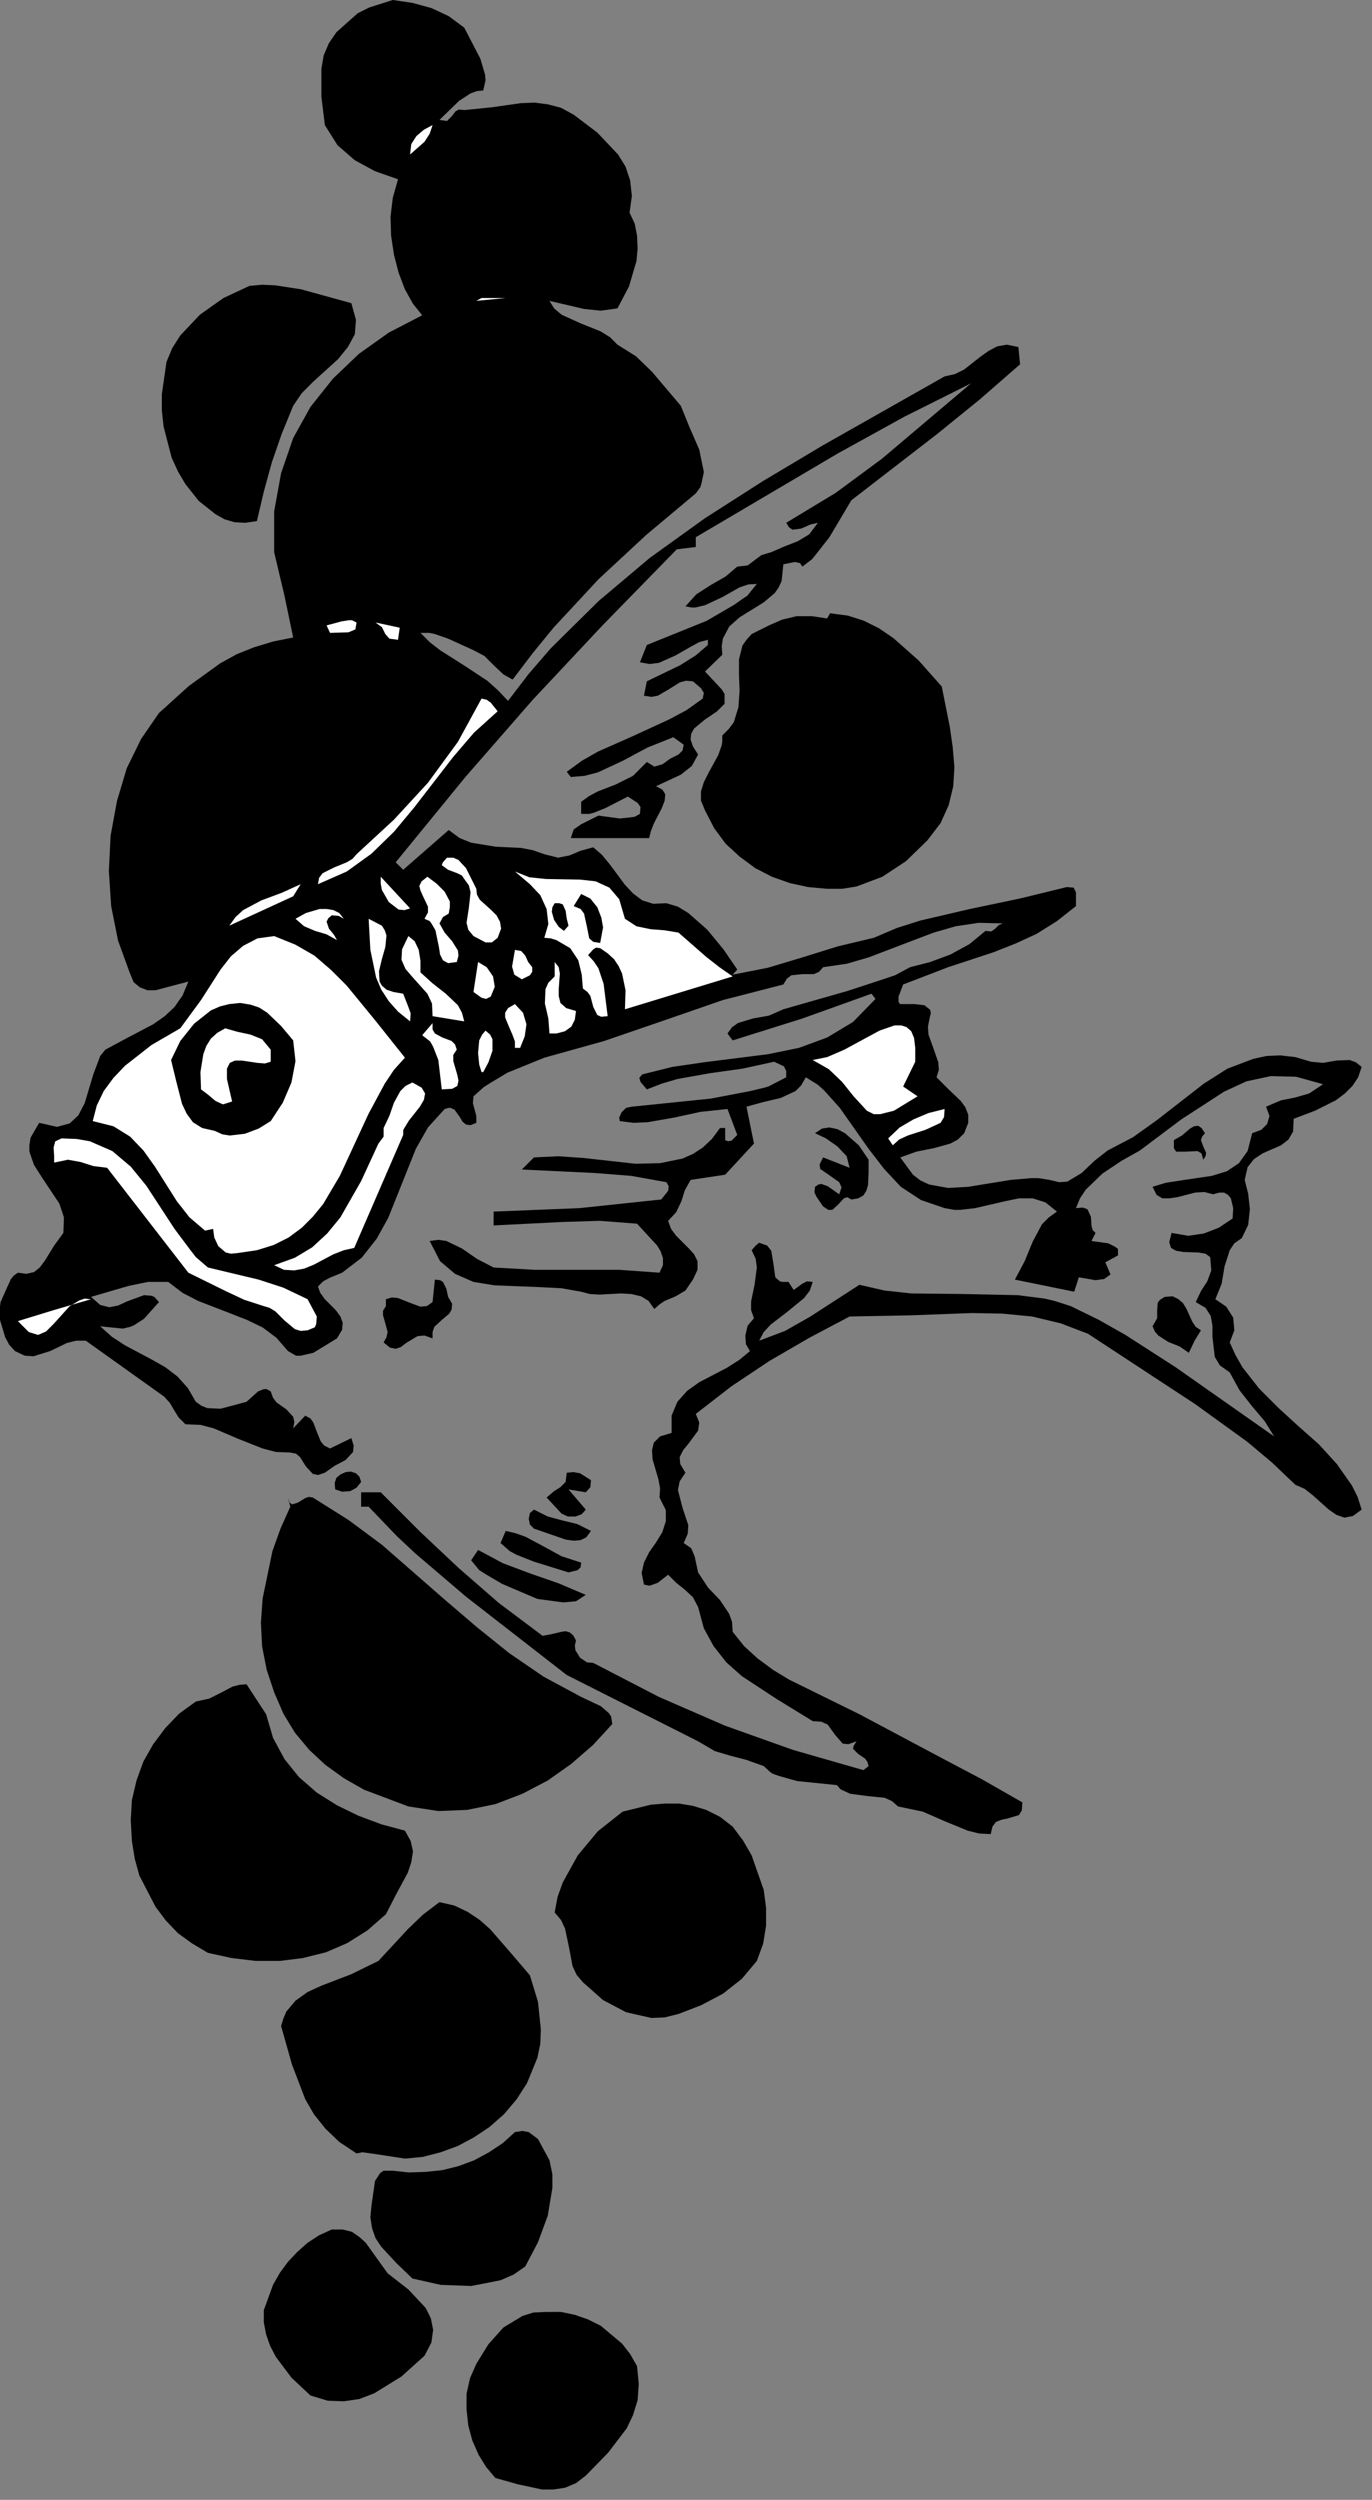 <?xml version="1.0" encoding="UTF-8" standalone="no"?>
<svg
   xmlns:dc="http://purl.org/dc/elements/1.1/"
   xmlns:cc="http://creativecommons.org/ns#"
   xmlns:rdf="http://www.w3.org/1999/02/22-rdf-syntax-ns#"
   xmlns:svg="http://www.w3.org/2000/svg"
   xmlns="http://www.w3.org/2000/svg"
   xmlns:sodipodi="http://sodipodi.sourceforge.net/DTD/sodipodi-0.dtd"
   xmlns:inkscape="http://www.inkscape.org/namespaces/inkscape"
   version="1.0"
   width="41.998mm"
   height="76.482mm"
   id="svg106"
   sodipodi:docname="CC000129.WMF">
  <rect width="100%" height="100%" fill="#808080" stroke="none"/>
  <sodipodi:namedview
     pagecolor="#ffffff"
     bordercolor="#666666"
     borderopacity="1"
     objecttolerance="10"
     gridtolerance="10"
     guidetolerance="10"
     inkscape:pageopacity="0"
     inkscape:pageshadow="2"
     inkscape:window-width="640"
     inkscape:window-height="480"
     id="namedview108" />
  <defs
     id="defs6">
    <clipPath
       clipPathUnits="userSpaceOnUse"
       id="clipWmfPath1">
      <path
         d="M 0,0 L 158.6,0 L 158.6,288.933 L 0,288.933 z"
         id="path2" />
    </clipPath>
    <pattern
       id="WMFhbasepattern"
       patternUnits="userSpaceOnUse"
       width="6"
       height="6"
       x="0"
       y="0" />
  </defs>
  <path
     style="fill:#000000;fill-rule:nonzero;fill-opacity:1;stroke:none;"
     clip-path="url(#clipWmfPath1)"
     d="  M 53.711,3.199   L 55.577,6.798   L 56.11,8.598   L 56.176,9.265   L 55.91,10.464   L 55.177,10.531   L 54.444,10.798   L 53.111,11.664   L 50.845,13.863   L 51.712,13.997   L 52.245,13.464   L 52.711,12.864   L 53.111,12.664   L 53.711,12.73   L 56.976,12.397   L 60.241,11.931   L 61.841,11.864   L 63.373,12.064   L 64.906,12.464   L 66.372,13.264   L 69.104,15.33   L 71.503,17.863   L 72.37,19.262   L 72.903,20.862   L 73.103,22.661   L 72.836,24.594   L 73.436,25.861   L 73.702,27.26   L 73.769,28.727   L 73.636,30.193   L 72.769,33.126   L 71.437,35.658   L 69.504,35.925   L 67.572,35.725   L 63.573,34.792   L 64.106,35.658   L 64.973,36.392   L 67.172,37.391   L 69.504,38.324   L 70.57,38.991   L 71.437,39.857   L 73.569,41.19   L 75.435,42.99   L 78.767,46.923   L 79.766,49.389   L 80.899,51.988   L 81.432,54.587   L 81.166,55.854   L 81.033,56.32   L 80.5,57.054   L 74.769,61.852   L 69.238,66.985   L 64.04,72.583   L 61.641,75.516   L 59.308,78.582   L 58.242,77.982   L 57.176,76.982   L 56.043,75.849   L 54.777,75.183   L 51.845,73.85   L 50.312,73.316   L 49.712,73.183   L 48.646,73.183   L 49.712,74.25   L 50.912,75.183   L 53.644,76.916   L 56.376,78.715   L 57.642,79.848   L 58.775,81.048   L 61.174,77.915   L 63.707,74.983   L 69.238,69.517   L 75.168,64.518   L 81.566,59.92   L 88.23,55.654   L 95.16,51.521   L 109.287,43.523   L 110.487,43.257   L 111.553,42.723   L 113.419,41.257   L 114.352,40.591   L 115.352,40.057   L 116.484,39.857   L 117.817,40.124   L 118.017,42.124   L 113.352,46.189   L 108.421,50.188   L 98.492,57.853   L 95.96,62.119   L 94.494,63.985   L 93.961,64.652   L 92.828,65.518   L 92.561,65.118   L 91.961,64.985   L 90.629,65.252   L 90.429,67.185   L 90.095,67.918   L 89.629,68.584   L 88.363,69.651   L 86.963,70.517   L 85.564,71.384   L 84.365,72.45   L 83.632,73.85   L 83.498,74.716   L 83.565,75.716   L 81.566,77.649   L 83.498,79.715   L 83.831,80.248   L 83.831,80.915   L 83.831,81.381   L 82.965,82.248   L 81.499,83.247   L 80.3,84.247   L 79.966,84.847   L 79.9,85.514   L 80.166,86.313   L 80.766,87.247   L 80.033,88.58   L 78.767,89.579   L 75.901,90.912   L 76.634,91.312   L 76.968,91.845   L 76.901,92.579   L 76.568,93.445   L 75.635,95.245   L 75.302,96.111   L 75.102,96.911   L 66.039,96.911   L 66.372,95.911   L 67.238,95.311   L 69.238,94.312   L 71.703,94.645   L 72.969,94.512   L 73.436,94.445   L 74.036,94.112   L 74.102,93.312   L 73.769,92.845   L 72.636,92.112   L 70.037,93.445   L 68.704,93.978   L 68.171,94.112   L 67.238,94.112   L 67.238,92.712   L 68.171,92.045   L 69.171,91.512   L 71.237,90.712   L 73.236,89.713   L 74.835,88.113   L 75.702,88.646   L 76.634,88.38   L 77.567,87.713   L 78.5,87.247   L 78.967,86.78   L 79.1,86.113   L 77.901,85.247   L 74.902,86.447   L 72.036,87.98   L 69.171,89.313   L 67.638,89.713   L 66.039,89.846   L 65.572,89.246   L 67.305,87.98   L 69.171,86.913   L 73.236,85.114   L 77.434,83.181   L 79.433,82.114   L 81.299,80.781   L 81.432,80.115   L 81.099,79.582   L 80.166,78.782   L 79.367,78.715   L 78.634,78.915   L 77.367,79.715   L 76.101,80.448   L 75.368,80.581   L 74.502,80.448   L 74.835,78.782   L 78.7,76.916   L 80.5,75.783   L 81.899,74.583   L 81.899,73.983   L 80.899,74.25   L 80.033,74.716   L 78.167,75.783   L 76.235,76.649   L 75.168,76.782   L 74.036,76.582   L 74.835,74.583   L 81.766,71.783   L 84.964,69.917   L 86.097,69.117   L 86.43,68.917   L 87.563,67.518   L 86.564,67.584   L 85.564,67.918   L 83.565,69.051   L 81.566,69.984   L 80.433,70.25   L 80.033,70.25   L 79.3,70.117   L 80.566,68.717   L 82.232,67.651   L 83.965,66.651   L 85.297,65.518   L 86.497,65.385   L 87.297,64.785   L 88.096,64.185   L 89.229,63.852   L 90.762,63.185   L 92.295,62.586   L 93.627,61.786   L 94.627,60.453   L 93.761,60.653   L 92.694,61.119   L 91.695,61.253   L 91.295,60.986   L 90.962,60.453   L 96.693,56.987   L 102.024,53.054   L 112.353,44.323   L 104.623,48.189   L 96.893,52.455   L 80.5,62.119   L 80.5,63.252   L 78.3,63.519   L 69.704,72.317   L 61.641,80.915   L 53.844,89.846   L 45.781,99.71   L 46.647,100.577   L 51.912,95.978   L 53.178,96.911   L 54.51,97.444   L 57.376,97.911   L 60.241,98.044   L 61.641,98.311   L 62.974,98.777   L 64.573,99.177   L 65.906,98.911   L 67.172,98.377   L 68.638,97.977   L 69.637,98.844   L 70.57,99.977   L 72.303,102.31   L 73.236,103.309   L 74.302,104.109   L 75.568,104.509   L 77.101,104.443   L 78.434,104.842   L 79.633,105.576   L 81.832,107.509   L 83.698,109.775   L 85.297,112.107   L 84.764,112.707   L 88.829,111.908   L 92.828,110.708   L 96.893,109.441   L 101.091,108.442   L 103.756,107.309   L 106.489,106.442   L 112.22,105.109   L 117.95,103.909   L 123.415,102.576   L 124.214,102.643   L 124.481,103.176   L 124.481,104.776   L 122.282,106.509   L 119.95,107.975   L 117.484,109.108   L 114.952,110.108   L 109.687,111.841   L 104.489,113.84   L 103.956,115.24   L 103.956,115.84   L 104.09,116.04   L 104.09,116.107   L 104.756,116.107   L 105.822,116.107   L 106.955,116.24   L 107.621,116.773   L 107.688,117.173   L 107.555,117.706   L 107.355,118.706   L 107.422,119.639   L 108.021,121.305   L 108.554,122.838   L 108.621,123.705   L 108.354,124.571   L 109.754,125.971   L 111.153,127.304   L 111.686,128.037   L 112.02,128.904   L 112.02,129.837   L 111.553,131.036   L 110.82,131.77   L 109.954,132.236   L 108.021,132.769   L 106.022,133.169   L 104.156,133.836   L 105.622,135.835   L 106.489,136.502   L 107.488,136.968   L 109.687,137.368   L 112.02,137.235   L 116.951,136.435   L 119.283,136.235   L 120.15,136.235   L 121.416,136.435   L 122.549,136.702   L 123.481,136.635   L 125.147,135.635   L 126.613,134.236   L 128.146,133.036   L 131.078,131.503   L 133.877,129.503   L 139.275,125.304   L 142.007,123.571   L 145.006,122.438   L 146.538,122.105   L 148.138,122.039   L 149.87,122.238   L 151.67,122.772   L 153.069,122.905   L 154.602,122.638   L 156.134,122.572   L 156.867,122.838   L 157.534,123.372   L 157.134,124.571   L 156.468,125.571   L 155.601,126.438   L 154.535,127.237   L 152.136,128.437   L 149.67,129.37   L 149.604,130.836   L 149.071,131.77   L 148.204,132.436   L 147.138,132.903   L 146.072,133.369   L 145.072,134.036   L 144.339,134.969   L 144.006,136.435   L 144.406,138.035   L 144.606,139.834   L 144.406,141.634   L 143.673,143.167   L 142.807,143.767   L 142.274,144.567   L 141.674,146.433   L 141.341,148.432   L 140.608,150.232   L 141.874,151.098   L 142.673,152.365   L 142.807,153.831   L 142.274,155.231   L 142.94,156.697   L 143.74,158.097   L 145.672,160.563   L 147.938,162.829   L 150.27,164.962   L 152.603,167.028   L 154.668,169.294   L 156.401,171.76   L 157.067,173.093   L 157.534,174.56   L 156.534,175.293   L 155.535,175.493   L 154.602,175.16   L 153.735,174.56   L 151.87,172.893   L 150.937,172.16   L 149.87,171.694   L 147.138,169.094   L 144.273,166.695   L 138.275,162.363   L 125.88,154.231   L 122.748,153.031   L 119.416,152.232   L 115.951,151.898   L 112.419,151.832   L 105.289,152.098   L 98.292,152.232   L 93.627,154.698   L 89.029,157.364   L 84.631,160.296   L 80.5,163.496   L 80.899,164.495   L 80.766,165.429   L 79.633,166.961   L 79.033,167.695   L 78.634,168.494   L 78.7,169.294   L 79.3,170.294   L 78.634,171.294   L 78.434,172.294   L 78.967,174.36   L 79.633,176.359   L 79.567,177.359   L 79.1,178.426   L 79.966,179.025   L 80.366,179.958   L 80.766,181.825   L 81.899,183.558   L 83.298,185.024   L 84.365,186.624   L 84.698,187.557   L 84.764,188.69   L 86.097,190.356   L 87.63,191.756   L 89.429,193.089   L 91.295,194.222   L 99.425,198.221   L 108.821,203.22   L 113.619,205.753   L 118.284,208.419   L 118.217,209.352   L 117.884,209.885   L 116.551,210.285   L 115.885,210.418   L 115.218,210.685   L 114.818,211.218   L 114.619,212.084   L 113.286,212.018   L 111.953,211.685   L 109.354,210.618   L 106.755,209.485   L 103.89,208.885   L 103.223,208.285   L 102.357,207.885   L 100.358,207.685   L 98.359,207.419   L 97.492,207.019   L 97.226,206.886   L 96.826,206.419   L 92.228,205.952   L 90.095,205.353   L 89.362,205.086   L 89.163,204.953   L 88.363,204.22   L 86.297,203.486   L 84.498,203.02   L 82.699,202.487   L 80.766,201.354   L 65.572,193.689   L 53.911,184.624   L 48.046,179.625   L 45.914,177.626   L 42.649,174.226   L 41.782,174.226   L 41.782,172.56   L 44.048,172.56   L 48.646,177.159   L 53.111,181.358   L 57.709,185.357   L 62.774,189.156   L 63.84,188.956   L 64.973,188.69   L 65.439,188.623   L 65.906,188.756   L 66.305,189.09   L 66.639,189.69   L 66.505,190.289   L 66.572,190.823   L 67.105,191.689   L 67.905,192.222   L 68.638,192.289   L 76.235,196.221   L 83.898,199.554   L 91.761,202.353   L 99.891,204.686   L 100.491,204.22   L 100.358,203.753   L 100.091,203.353   L 99.292,202.82   L 98.692,202.22   L 98.759,201.887   L 99.092,201.354   L 98.159,201.687   L 97.492,201.62   L 96.626,200.62   L 95.76,199.421   L 95.027,199.087   L 94.027,199.021   L 89.896,196.488   L 85.831,193.822   L 84.031,192.222   L 82.565,190.356   L 81.432,188.29   L 80.766,185.824   L 80.166,184.691   L 79.233,183.824   L 78.234,183.024   L 77.301,182.091   L 76.101,183.024   L 75.368,183.291   L 75.102,183.358   L 74.502,183.224   L 74.235,181.891   L 74.502,180.692   L 75.102,179.492   L 75.901,178.359   L 76.634,177.159   L 77.034,175.893   L 77.034,174.626   L 76.301,173.16   L 76.368,172.094   L 76.168,171.027   L 75.502,168.761   L 75.435,167.695   L 75.635,166.828   L 76.368,166.095   L 77.701,165.695   L 77.701,163.696   L 78.367,162.096   L 79.5,160.83   L 80.899,159.83   L 84.098,158.164   L 85.564,157.23   L 86.764,156.231   L 86.297,155.431   L 86.23,154.431   L 86.497,153.298   L 87.23,152.431   L 86.897,151.498   L 86.897,150.499   L 87.297,148.566   L 87.563,146.566   L 87.43,145.566   L 86.963,144.567   L 87.43,144.033   L 87.83,143.7   L 88.763,144.033   L 89.229,144.633   L 89.496,146.233   L 89.696,147.699   L 90.229,148.166   L 90.495,148.232   L 91.228,148.232   L 91.828,149.166   L 92.828,148.432   L 93.361,148.166   L 94.027,148.232   L 93.694,149.232   L 93.028,150.099   L 91.162,151.632   L 89.163,153.165   L 88.363,154.031   L 87.83,155.031   L 90.829,153.898   L 93.761,152.232   L 99.425,148.566   L 102.357,149.232   L 105.422,149.565   L 111.553,149.632   L 117.751,149.765   L 120.883,150.165   L 122.015,150.432   L 123.881,151.032   L 127.147,152.631   L 130.212,154.364   L 136.01,158.097   L 147.405,166.095   L 146.339,164.362   L 144.872,162.629   L 143.406,160.763   L 142.274,158.697   L 141.141,157.897   L 140.541,156.897   L 140.274,154.564   L 140.274,153.298   L 140.074,152.165   L 139.475,151.232   L 138.342,150.565   L 138.942,149.299   L 139.675,148.166   L 140.141,146.899   L 140.008,145.366   L 139.475,144.967   L 138.675,144.833   L 136.876,144.767   L 136.076,144.633   L 135.476,144.3   L 135.276,143.634   L 135.543,142.567   L 137.476,142.9   L 139.275,142.634   L 141.007,141.967   L 142.607,140.901   L 142.673,139.701   L 142.407,138.568   L 142.074,138.168   L 141.607,137.902   L 141.074,137.902   L 140.341,138.101   L 139.341,137.835   L 138.275,137.902   L 136.209,138.435   L 135.276,138.568   L 134.477,138.568   L 133.81,138.168   L 133.344,137.235   L 134.877,136.768   L 136.609,136.502   L 140.208,135.969   L 141.94,135.435   L 143.34,134.502   L 144.339,133.103   L 144.872,131.036   L 145.939,130.637   L 146.605,129.97   L 146.872,129.037   L 146.472,127.97   L 148.204,127.237   L 149.87,126.904   L 151.47,126.438   L 153.069,125.371   L 149.937,124.505   L 147.005,124.438   L 144.206,125.038   L 141.607,126.238   L 136.676,129.437   L 131.878,133.036   L 129.745,134.236   L 127.546,135.702   L 125.614,137.568   L 124.948,138.568   L 124.481,139.701   L 125.281,139.634   L 125.814,139.834   L 126.214,140.701   L 126.28,141.767   L 126.414,142.234   L 126.747,142.567   L 126.28,143.5   L 128.213,143.767   L 129.012,144.167   L 129.279,144.367   L 129.346,144.433   L 129.346,145.167   L 127.88,145.966   L 128.479,147.366   L 127.746,147.899   L 126.747,148.033   L 124.814,147.699   L 124.281,149.366   L 117.417,147.966   L 118.55,145.833   L 119.483,143.567   L 120.549,141.567   L 121.349,140.768   L 122.282,140.101   L 120.949,139.035   L 119.483,138.568   L 117.884,138.568   L 116.284,138.901   L 112.819,139.701   L 111.087,139.901   L 110.42,139.901   L 109.287,139.701   L 106.555,138.768   L 104.223,137.235   L 102.29,135.169   L 100.491,132.836   L 97.159,128.104   L 95.36,126.104   L 94.627,125.438   L 93.227,124.571   L 92.694,125.504   L 92.028,126.171   L 90.295,126.971   L 88.296,127.437   L 86.364,127.97   L 87.23,132.236   L 83.898,135.835   L 79.9,136.435   L 79.233,137.635   L 78.834,138.901   L 78.234,140.168   L 77.301,141.167   L 77.634,142.101   L 78.234,142.9   L 79.7,144.367   L 80.3,145.033   L 80.699,145.833   L 80.699,146.833   L 80.166,147.966   L 79.3,149.232   L 78.167,149.899   L 76.901,150.432   L 76.301,150.832   L 75.702,151.365   L 75.035,150.432   L 74.169,149.899   L 73.036,149.632   L 71.836,149.565   L 69.371,149.699   L 68.238,149.632   L 67.238,149.366   L 64.973,148.966   L 62.44,148.832   L 57.243,148.632   L 54.777,148.232   L 52.645,147.299   L 50.912,145.833   L 49.712,143.5   L 50.712,143.367   L 51.645,143.5   L 53.444,144.367   L 55.177,145.566   L 57.109,146.566   L 61.841,146.833   L 66.772,146.833   L 71.637,146.833   L 76.301,147.166   L 76.701,146.3   L 76.701,145.5   L 76.435,144.7   L 76.035,144.033   L 73.702,141.501   L 69.371,141.167   L 65.106,141.301   L 57.109,141.701   L 57.109,140.101   L 67.038,139.701   L 76.501,138.701   L 77.301,137.702   L 77.367,137.168   L 77.101,136.702   L 73.036,135.969   L 68.771,135.635   L 60.375,135.235   L 61.774,133.836   L 64.573,133.702   L 67.505,133.902   L 73.502,134.569   L 76.368,134.502   L 78.967,133.969   L 80.166,133.436   L 81.299,132.703   L 82.365,131.703   L 83.298,130.437   L 83.898,130.437   L 83.898,131.836   L 84.231,131.97   L 84.631,131.903   L 85.297,131.236   L 84.165,128.237   L 81.033,128.57   L 77.967,129.237   L 74.902,129.77   L 73.303,129.837   L 71.703,129.637   L 71.637,129.237   L 71.903,128.637   L 72.436,128.104   L 73.103,127.97   L 82.232,127.037   L 86.764,126.171   L 88.43,125.771   L 88.896,125.638   L 90.962,124.571   L 90.962,123.838   L 90.695,123.305   L 89.562,122.772   L 85.897,123.571   L 82.099,124.105   L 78.367,124.771   L 76.568,125.304   L 74.835,125.971   L 74.102,125.104   L 73.969,124.638   L 74.302,124.238   L 77.767,123.372   L 81.432,122.838   L 88.829,121.905   L 92.428,121.172   L 95.693,119.972   L 98.692,118.173   L 101.291,115.507   L 100.824,114.907   L 92.828,117.773   L 84.764,120.306   L 84.165,119.506   L 84.698,118.773   L 85.364,118.306   L 87.097,117.773   L 88.963,117.44   L 90.629,116.706   L 98.092,114.574   L 101.757,113.374   L 103.157,112.907   L 103.556,112.774   L 105.289,111.841   L 107.621,111.241   L 109.954,110.375   L 112.153,109.175   L 114.019,107.642   L 114.685,107.708   L 115.152,107.375   L 115.551,106.975   L 116.018,106.775   L 113.219,106.709   L 110.554,107.109   L 108.021,107.842   L 105.556,108.775   L 100.491,110.708   L 97.959,111.441   L 95.227,111.841   L 94.76,112.374   L 94.16,112.641   L 92.828,112.641   L 91.562,112.774   L 91.028,113.174   L 90.629,113.84   L 83.632,115.64   L 76.701,118.039   L 69.904,120.372   L 62.974,122.305   L 58.709,124.038   L 56.71,125.238   L 55.976,125.704   L 54.777,126.771   L 54.71,127.571   L 54.91,128.304   L 55.11,129.037   L 55.11,129.837   L 54.444,130.103   L 53.911,130.037   L 53.511,129.703   L 53.244,129.237   L 52.578,128.304   L 52.111,128.104   L 51.912,128.104   L 51.445,128.237   L 49.513,130.37   L 48.113,132.836   L 45.981,138.168   L 44.914,140.834   L 43.582,143.234   L 41.849,145.433   L 39.583,147.166   L 38.117,147.766   L 37.384,148.166   L 36.785,148.766   L 37.051,149.499   L 37.584,150.232   L 38.85,151.498   L 39.383,152.232   L 39.65,152.965   L 39.583,153.765   L 38.984,154.764   L 36.251,156.431   L 34.785,156.764   L 34.252,156.764   L 33.319,156.231   L 31.987,154.698   L 30.387,153.498   L 28.588,152.631   L 26.722,151.898   L 22.924,150.432   L 21.124,149.499   L 19.458,148.232   L 17.126,148.232   L 14.86,148.699   L 10.529,149.965   L 11.595,150.899   L 12.661,151.165   L 13.661,150.965   L 14.661,150.499   L 16.66,149.765   L 17.526,149.832   L 17.859,149.965   L 18.392,150.565   L 16.66,152.498   L 15.527,153.231   L 15.06,153.431   L 14.194,153.631   L 11.595,153.365   L 12.928,154.564   L 14.461,155.564   L 17.593,157.23   L 19.125,158.097   L 20.525,159.163   L 21.724,160.496   L 22.657,162.096   L 23.324,162.562   L 23.99,162.829   L 25.523,162.896   L 28.521,162.096   L 29.854,160.896   L 30.521,160.63   L 30.854,160.63   L 31.32,160.896   L 31.587,161.629   L 31.987,162.163   L 33.119,162.962   L 33.919,163.829   L 34.052,164.429   L 33.919,165.162   L 35.318,163.696   L 35.918,164.029   L 36.251,164.495   L 36.651,165.562   L 37.118,166.695   L 37.518,167.161   L 38.184,167.495   L 40.65,166.295   L 40.916,167.161   L 40.85,167.895   L 39.983,168.828   L 38.717,169.494   L 37.584,170.294   L 36.785,170.561   L 36.185,170.427   L 35.385,169.561   L 34.719,168.494   L 34.252,168.095   L 33.586,167.961   L 31.92,167.895   L 30.387,167.495   L 27.522,166.362   L 24.723,165.162   L 23.19,164.762   L 21.458,164.695   L 20.658,163.896   L 20.125,163.029   L 19.658,162.229   L 18.992,161.496   L 9.929,155.031   L 8.796,155.031   L 7.73,155.298   L 5.798,156.231   L 3.865,156.83   L 2.865,156.764   L 1.733,156.231   L 1.066,155.497   L 0.6,154.631   L 0,152.631   L -0.067,151.565   L 0.067,150.565   L 0.866,148.766   L 1.266,147.899   L 1.599,147.499   L 2.066,147.166   L 3.065,147.299   L 3.932,147.099   L 4.598,146.566   L 5.198,145.766   L 6.264,144.033   L 7.33,142.567   L 7.397,140.768   L 6.864,139.168   L 4.865,136.169   L 3.932,134.702   L 3.399,133.169   L 3.399,132.436   L 3.532,131.57   L 4.531,129.837   L 6.597,130.303   L 8.063,129.903   L 9.063,128.97   L 9.796,127.571   L 10.795,124.238   L 11.395,122.638   L 11.595,122.105   L 12.195,121.372   L 14.927,119.906   L 17.726,118.439   L 19.059,117.506   L 20.192,116.44   L 21.124,115.107   L 21.791,113.507   L 19.992,113.974   L 17.992,114.507   L 17.059,114.507   L 16.193,114.174   L 15.46,113.574   L 14.994,112.441   L 13.661,108.775   L 12.861,104.776   L 12.595,100.71   L 12.795,96.644   L 13.528,92.645   L 14.661,88.846   L 16.326,85.447   L 18.392,82.448   L 21.857,79.315   L 25.456,76.716   L 27.388,75.649   L 29.388,74.849   L 31.587,74.183   L 33.919,73.716   L 32.92,68.917   L 31.72,63.852   L 31.72,59.12   L 32.52,54.721   L 33.919,50.655   L 35.918,47.056   L 38.517,43.79   L 41.516,40.924   L 44.981,38.458   L 48.846,36.458   L 47.78,35.125   L 46.847,33.459   L 46.114,31.526   L 45.581,29.46   L 45.248,27.26   L 45.181,25.061   L 45.448,22.861   L 46.047,20.729   L 43.382,19.795   L 41.049,18.529   L 39.05,16.796   L 37.584,14.463   L 37.184,11.197   L 37.184,7.932   L 37.451,6.399   L 38.051,4.999   L 38.917,3.732   L 40.183,2.599   L 41.383,1.533   L 42.715,0.866   L 45.448,0   L 47.713,0.333   L 49.912,0.933   L 51.912,1.866   L 53.711,3.199  z "
     id="path8" />
  <path
     style="fill:#ffffff;fill-rule:nonzero;fill-opacity:1;stroke:none;"
     clip-path="url(#clipWmfPath1)"
     d="  M 47.447,17.863   L 47.58,16.663   L 48.18,15.73   L 49.046,14.997   L 50.046,14.463   L 49.712,15.463   L 49.113,16.396   L 47.447,17.863  z "
     id="path10" />
  <path
     style="fill:#000000;fill-rule:nonzero;fill-opacity:1;stroke:none;"
     clip-path="url(#clipWmfPath1)"
     d="  M 40.65,35.059   L 41.183,36.991   L 41.049,38.658   L 40.25,40.124   L 39.117,41.524   L 36.251,44.123   L 34.919,45.456   L 33.919,46.923   L 32.586,50.188   L 31.453,53.454   L 30.521,56.854   L 29.721,60.253   L 28.388,60.453   L 27.122,60.386   L 25.989,60.053   L 24.923,59.453   L 22.99,57.92   L 21.458,55.987   L 20.591,54.521   L 19.858,52.921   L 18.925,49.322   L 18.725,47.456   L 18.725,45.589   L 19.259,41.857   L 19.925,40.257   L 20.858,38.791   L 23.124,36.392   L 25.856,34.459   L 28.855,33.059   L 30.321,32.926   L 31.853,32.992   L 34.852,33.459   L 40.65,35.059  z "
     id="path12" />
  <path
     style="fill:#ffffff;fill-rule:nonzero;fill-opacity:1;stroke:none;"
     clip-path="url(#clipWmfPath1)"
     d="  M 55.11,34.792   L 55.71,34.459   L 58.509,34.459   L 55.11,34.792  z "
     id="path14" />
  <path
     style="fill:#000000;fill-rule:nonzero;fill-opacity:1;stroke:none;"
     clip-path="url(#clipWmfPath1)"
     d="  M 108.954,79.382   L 109.887,84.047   L 110.22,86.38   L 110.42,88.713   L 110.287,90.912   L 109.754,93.112   L 108.821,95.178   L 107.288,97.178   L 104.823,99.577   L 102.09,101.377   L 99.092,102.51   L 97.426,102.776   L 95.693,102.776   L 93.494,102.576   L 91.362,102.11   L 89.296,101.377   L 87.363,100.377   L 85.564,99.044   L 83.965,97.577   L 82.632,95.778   L 81.566,93.712   L 81.099,92.579   L 81.099,91.512   L 81.432,90.446   L 81.966,89.379   L 83.098,87.313   L 83.498,86.18   L 83.565,85.78   L 83.565,85.047   L 84.298,84.314   L 84.898,83.514   L 85.431,81.781   L 85.564,79.915   L 85.497,78.049   L 85.497,76.249   L 85.897,74.649   L 86.364,73.983   L 86.963,73.316   L 88.963,72.317   L 90.495,71.65   L 92.161,71.25   L 93.961,71.25   L 95.693,71.517   L 96.026,70.917   L 98.092,71.184   L 99.958,71.783   L 101.691,72.65   L 103.357,73.783   L 106.289,76.382   L 108.954,79.382  z "
     id="path16" />
  <path
     style="fill:#ffffff;fill-rule:nonzero;fill-opacity:1;stroke:none;"
     clip-path="url(#clipWmfPath1)"
     d="  M 41.249,71.983   L 41.116,72.783   L 40.316,73.116   L 38.184,73.183   L 37.784,72.317   L 39.517,71.85   L 40.383,71.717   L 40.716,71.717   L 41.249,71.983  z "
     id="path18" />
  <path
     style="fill:#ffffff;fill-rule:nonzero;fill-opacity:1;stroke:none;"
     clip-path="url(#clipWmfPath1)"
     d="  M 46.047,73.983   L 45.048,73.85   L 44.581,73.316   L 44.181,72.517   L 43.448,71.983   L 46.247,72.583   L 46.047,73.983  z "
     id="path20" />
  <path
     style="fill:#ffffff;fill-rule:nonzero;fill-opacity:1;stroke:none;"
     clip-path="url(#clipWmfPath1)"
     d="  M 57.576,82.248   L 54.844,84.714   L 52.445,87.513   L 47.913,93.378   L 45.581,96.178   L 42.982,98.711   L 40.116,100.777   L 36.785,102.243   L 36.918,101.51   L 37.318,100.977   L 38.65,100.31   L 40.116,99.71   L 40.783,99.31   L 41.249,98.777   L 45.581,94.778   L 49.513,90.512   L 52.978,85.78   L 55.71,80.781   L 56.31,80.915   L 56.776,81.248   L 57.576,82.248  z "
     id="path22" />
  <path
     style="fill:#ffffff;fill-rule:nonzero;fill-opacity:1;stroke:none;"
     clip-path="url(#clipWmfPath1)"
     d="  M 55.11,102.776   L 55.177,103.443   L 55.51,104.043   L 56.843,105.242   L 57.443,105.842   L 57.842,106.575   L 57.976,107.375   L 57.576,108.442   L 56.909,108.975   L 56.176,108.975   L 54.777,108.242   L 54.177,107.509   L 53.977,106.709   L 54.244,104.976   L 54.444,103.176   L 54.244,102.376   L 53.711,101.643   L 53.444,101.243   L 52.911,100.977   L 51.845,100.577   L 51.112,100.044   L 51.245,99.71   L 51.712,99.177   L 52.445,99.177   L 53.044,99.444   L 53.911,100.377   L 55.11,102.776  z "
     id="path24" />
  <path
     style="fill:#ffffff;fill-rule:nonzero;fill-opacity:1;stroke:none;"
     clip-path="url(#clipWmfPath1)"
     d="  M 72.303,106.242   L 73.636,107.109   L 75.235,107.442   L 76.901,107.575   L 78.5,107.842   L 81.699,110.641   L 83.232,111.841   L 84.764,112.907   L 72.303,116.706   L 72.37,114.507   L 71.97,112.574   L 71.57,111.708   L 71.037,110.908   L 70.304,110.241   L 69.437,109.641   L 68.971,109.575   L 68.638,109.775   L 68.038,110.441   L 68.704,111.174   L 69.238,111.974   L 69.837,113.774   L 70.304,117.506   L 69.571,117.573   L 69.104,117.373   L 68.638,116.44   L 68.305,115.173   L 67.971,114.707   L 67.438,114.307   L 67.305,112.707   L 66.905,111.041   L 65.972,109.641   L 64.373,108.708   L 63.707,108.508   L 62.974,108.442   L 63.44,106.842   L 63.24,105.109   L 62.507,103.509   L 61.308,102.243   L 59.575,100.777   L 61.241,101.443   L 63.173,101.643   L 67.105,101.71   L 68.904,101.91   L 70.504,102.643   L 71.637,103.976   L 72.303,106.242  z "
     id="path26" />
  <path
     style="fill:#ffffff;fill-rule:nonzero;fill-opacity:1;stroke:none;"
     clip-path="url(#clipWmfPath1)"
     d="  M 47.447,105.042   L 46.78,105.242   L 46.114,105.176   L 44.981,104.309   L 44.181,102.91   L 44.048,102.176   L 44.048,101.377   L 47.447,105.042  z "
     id="path28" />
  <path
     style="fill:#ffffff;fill-rule:nonzero;fill-opacity:1;stroke:none;"
     clip-path="url(#clipWmfPath1)"
     d="  M 51.912,105.642   L 51.245,106.042   L 50.845,106.775   L 51.445,107.842   L 52.311,108.842   L 52.978,109.908   L 53.044,110.508   L 52.844,111.241   L 51.845,111.374   L 51.245,111.041   L 50.912,110.375   L 50.779,109.508   L 50.379,107.575   L 49.912,106.775   L 49.712,106.509   L 49.113,106.242   L 49.513,105.509   L 49.513,104.842   L 48.913,103.576   L 48.646,102.976   L 48.513,102.443   L 48.78,101.91   L 49.446,101.377   L 50.512,102.176   L 51.445,103.11   L 52.045,104.243   L 52.045,104.909   L 51.912,105.642  z "
     id="path30" />
  <path
     style="fill:#ffffff;fill-rule:nonzero;fill-opacity:1;stroke:none;"
     clip-path="url(#clipWmfPath1)"
     d="  M 33.919,103.643   L 26.522,107.042   L 27.255,106.042   L 28.122,105.242   L 30.254,104.109   L 32.586,103.243   L 34.785,102.243   L 33.919,103.643  z "
     id="path32" />
  <path
     style="fill:#000000;fill-rule:nonzero;fill-opacity:1;stroke:none;"
     clip-path="url(#clipWmfPath1)"
     d="  M 69.771,107.242   L 69.437,109.042   L 68.638,108.908   L 68.171,108.508   L 67.905,107.175   L 67.572,105.642   L 67.172,105.109   L 66.372,104.776   L 67.238,103.376   L 68.305,103.909   L 69.104,104.909   L 69.571,106.109   L 69.771,107.242  z "
     id="path34" />
  <path
     style="fill:#000000;fill-rule:nonzero;fill-opacity:1;stroke:none;"
     clip-path="url(#clipWmfPath1)"
     d="  M 65.772,107.042   L 65.239,107.642   L 64.64,107.175   L 64.106,106.375   L 63.84,105.442   L 63.906,104.909   L 64.173,104.443   L 64.706,104.443   L 65.106,104.576   L 65.439,105.309   L 65.572,106.242   L 65.772,107.042  z "
     id="path36" />
  <path
     style="fill:#ffffff;fill-rule:nonzero;fill-opacity:1;stroke:none;"
     clip-path="url(#clipWmfPath1)"
     d="  M 39.783,106.242   L 39.184,105.909   L 38.384,105.842   L 37.984,106.176   L 37.784,106.575   L 38.051,107.375   L 38.65,108.108   L 38.984,108.708   L 37.784,108.042   L 36.451,107.642   L 35.185,107.109   L 34.186,106.242   L 35.385,105.576   L 36.984,105.109   L 37.784,105.109   L 38.584,105.242   L 39.25,105.576   L 39.783,106.242  z "
     id="path38" />
  <path
     style="fill:#ffffff;fill-rule:nonzero;fill-opacity:1;stroke:none;"
     clip-path="url(#clipWmfPath1)"
     d="  M 46.647,114.907   L 47.247,116.44   L 47.513,117.173   L 47.447,118.106   L 46.047,116.973   L 44.981,115.773   L 44.115,114.44   L 43.515,113.041   L 42.849,109.841   L 42.649,106.242   L 44.181,107.042   L 44.515,107.575   L 44.715,108.175   L 44.581,109.508   L 44.181,110.908   L 43.848,112.307   L 43.915,113.507   L 44.181,113.974   L 44.715,114.44   L 45.514,114.707   L 46.647,114.907  z "
     id="path40" />
  <path
     style="fill:#ffffff;fill-rule:nonzero;fill-opacity:1;stroke:none;"
     clip-path="url(#clipWmfPath1)"
     d="  M 25.723,107.842   L 23.457,111.041   L 25.723,107.842  z "
     id="path42" />
  <path
     style="fill:#ffffff;fill-rule:nonzero;fill-opacity:1;stroke:none;"
     clip-path="url(#clipWmfPath1)"
     d="  M 46.847,122.305   L 45.581,123.705   L 44.515,125.304   L 42.649,128.77   L 39.317,135.969   L 37.384,139.235   L 36.185,140.701   L 34.919,141.967   L 33.386,143.1   L 31.653,143.967   L 29.721,144.567   L 27.455,144.9   L 26.722,144.967   L 26.122,144.833   L 25.256,144.1   L 24.79,143.1   L 24.656,142.101   L 23.723,142.301   L 21.924,140.768   L 20.458,138.901   L 17.926,134.902   L 16.593,133.036   L 15.06,131.436   L 13.128,130.237   L 10.729,129.637   L 11.195,127.837   L 11.995,126.171   L 13.128,124.638   L 14.461,123.238   L 17.526,120.839   L 20.858,118.906   L 23.257,115.64   L 25.523,112.107   L 26.722,110.574   L 28.122,109.375   L 29.787,108.508   L 31.72,108.242   L 34.186,109.241   L 36.385,110.508   L 38.317,112.174   L 40.116,113.974   L 43.448,118.039   L 46.847,122.305  z "
     id="path44" />
  <path
     style="fill:#ffffff;fill-rule:nonzero;fill-opacity:1;stroke:none;"
     clip-path="url(#clipWmfPath1)"
     d="  M 48.646,112.441   L 50.046,113.707   L 51.578,114.907   L 52.978,116.24   L 53.444,117.106   L 53.711,118.106   L 50.046,117.506   L 49.979,116.04   L 49.446,114.907   L 47.713,112.974   L 46.914,112.041   L 46.447,110.974   L 46.514,109.775   L 47.247,108.242   L 47.98,108.842   L 48.446,109.841   L 48.646,111.108   L 48.646,112.441  z "
     id="path46" />
  <path
     style="fill:#ffffff;fill-rule:nonzero;fill-opacity:1;stroke:none;"
     clip-path="url(#clipWmfPath1)"
     d="  M 61.574,111.841   L 61.574,112.374   L 61.308,112.774   L 60.375,113.241   L 59.508,112.707   L 59.242,111.774   L 59.575,109.841   L 60.308,109.975   L 60.774,110.508   L 61.108,111.241   L 61.574,111.841  z "
     id="path48" />
  <path
     style="fill:#ffffff;fill-rule:nonzero;fill-opacity:1;stroke:none;"
     clip-path="url(#clipWmfPath1)"
     d="  M 56.776,115.24   L 56.243,115.507   L 55.71,115.373   L 54.777,114.707   L 55.31,111.241   L 56.31,111.841   L 57.043,112.907   L 57.243,114.107   L 56.776,115.24  z "
     id="path50" />
  <path
     style="fill:#ffffff;fill-rule:nonzero;fill-opacity:1;stroke:none;"
     clip-path="url(#clipWmfPath1)"
     d="  M 66.639,116.906   L 66.505,117.906   L 66.106,118.706   L 65.373,119.239   L 64.373,119.506   L 63.573,119.506   L 63.44,117.773   L 63.04,116.04   L 63.107,114.374   L 63.44,113.64   L 64.173,112.907   L 64.173,111.241   L 64.64,111.841   L 64.773,112.574   L 64.64,114.374   L 64.64,115.173   L 64.839,115.973   L 65.506,116.573   L 66.639,116.906  z "
     id="path52" />
  <path
     style="fill:#000000;fill-rule:nonzero;fill-opacity:1;stroke:none;"
     clip-path="url(#clipWmfPath1)"
     d="  M 33.919,120.306   L 34.186,122.705   L 33.719,125.171   L 32.72,127.504   L 31.32,129.637   L 29.921,130.503   L 28.321,131.103   L 26.589,131.303   L 25.723,131.17   L 24.856,130.77   L 23.39,130.437   L 22.324,129.77   L 21.591,128.77   L 21.058,127.637   L 20.391,125.038   L 19.792,122.572   L 20.858,120.372   L 22.457,118.373   L 24.39,116.84   L 25.456,116.373   L 26.522,116.107   L 27.788,115.973   L 28.988,116.173   L 29.987,116.506   L 30.92,117.106   L 32.52,118.639   L 33.919,120.306  z "
     id="path54" />
  <path
     style="fill:#ffffff;fill-rule:nonzero;fill-opacity:1;stroke:none;"
     clip-path="url(#clipWmfPath1)"
     d="  M 60.175,121.172   L 59.575,121.172   L 59.575,120.439   L 59.308,119.706   L 58.709,118.306   L 58.442,117.64   L 58.442,117.106   L 58.775,116.573   L 59.575,116.107   L 60.508,117.106   L 60.908,118.439   L 60.708,119.839   L 60.175,121.172  z "
     id="path56" />
  <path
     style="fill:#ffffff;fill-rule:nonzero;fill-opacity:1;stroke:none;"
     clip-path="url(#clipWmfPath1)"
     d="  M 52.844,121.372   L 52.445,121.972   L 52.445,122.705   L 52.911,124.305   L 53.044,124.971   L 52.911,125.571   L 52.311,125.904   L 51.112,125.971   L 50.712,122.572   L 50.112,121.039   L 49.779,120.439   L 48.846,119.706   L 50.046,118.306   L 50.046,119.039   L 50.312,119.506   L 51.178,119.972   L 52.245,120.372   L 52.645,120.772   L 52.844,121.372  z "
     id="path58" />
  <path
     style="fill:#ffffff;fill-rule:nonzero;fill-opacity:1;stroke:none;"
     clip-path="url(#clipWmfPath1)"
     d="  M 105.889,122.772   L 104.489,125.638   L 106.155,126.771   L 103.423,128.437   L 101.824,128.837   L 101.224,128.837   L 101.091,128.837   L 100.291,128.437   L 98.759,126.771   L 97.426,125.104   L 95.893,123.638   L 94.027,122.572   L 95.693,122.238   L 97.692,121.372   L 101.757,119.173   L 103.49,118.573   L 104.29,118.573   L 104.889,118.773   L 105.422,119.239   L 105.756,120.039   L 105.889,121.172   L 105.889,122.772  z "
     id="path60" />
  <path
     style="fill:#ffffff;fill-rule:nonzero;fill-opacity:1;stroke:none;"
     clip-path="url(#clipWmfPath1)"
     d="  M 31.32,121.372   L 31.32,122.772   L 30.654,122.972   L 29.787,122.905   L 27.988,122.638   L 27.189,122.638   L 26.589,122.905   L 26.256,123.571   L 26.256,124.771   L 26.855,127.371   L 25.789,127.704   L 24.923,127.304   L 24.057,126.571   L 23.257,125.971   L 23.19,123.971   L 23.523,121.905   L 23.857,120.972   L 24.39,120.106   L 25.123,119.439   L 26.056,118.906   L 27.455,119.306   L 28.988,119.639   L 30.321,120.172   L 31.32,121.372  z "
     id="path62" />
  <path
     style="fill:#ffffff;fill-rule:nonzero;fill-opacity:1;stroke:none;"
     clip-path="url(#clipWmfPath1)"
     d="  M 55.91,123.971   L 55.71,123.971   L 55.443,123.105   L 55.31,121.772   L 55.443,120.306   L 55.777,119.639   L 56.176,119.173   L 56.71,119.639   L 56.976,120.172   L 56.976,121.505   L 56.51,122.838   L 55.91,123.971  z "
     id="path64" />
  <path
     style="fill:#ffffff;fill-rule:nonzero;fill-opacity:1;stroke:none;"
     clip-path="url(#clipWmfPath1)"
     d="  M 46.647,131.236   L 40.983,144.3   L 39.783,144.567   L 38.584,145.033   L 36.318,146.233   L 35.185,146.699   L 34.052,146.899   L 32.853,146.833   L 31.72,146.3   L 34.119,145.433   L 36.118,144.233   L 37.851,142.634   L 39.383,140.768   L 41.782,136.569   L 43.782,132.236   L 44.381,131.436   L 44.381,130.437   L 45.048,129.037   L 45.581,127.504   L 46.314,126.171   L 46.914,125.571   L 47.713,125.171   L 48.78,125.771   L 49.179,126.438   L 49.046,127.171   L 48.58,127.97   L 47.313,129.57   L 46.78,130.437   L 46.647,130.703   L 46.647,131.236  z "
     id="path66" />
  <path
     style="fill:#ffffff;fill-rule:nonzero;fill-opacity:1;stroke:none;"
     clip-path="url(#clipWmfPath1)"
     d="  M 109.287,128.237   L 109.221,129.17   L 108.821,129.837   L 107.088,130.637   L 105.023,131.303   L 104.023,131.77   L 103.29,132.436   L 102.757,131.636   L 104.09,130.37   L 105.689,129.437   L 107.422,128.704   L 109.287,128.237  z "
     id="path68" />
  <path
     style="fill:#000000;fill-rule:nonzero;fill-opacity:1;stroke:none;"
     clip-path="url(#clipWmfPath1)"
     d="  M 100.491,134.102   L 100.491,135.569   L 100.424,137.035   L 100.225,137.702   L 99.891,138.235   L 99.292,138.568   L 98.492,138.701   L 98.025,138.435   L 97.626,138.568   L 96.959,139.301   L 96.293,139.901   L 95.826,139.901   L 95.227,139.501   L 94.494,138.435   L 94.227,137.902   L 94.294,137.235   L 94.694,136.968   L 95.027,136.902   L 95.76,137.168   L 97.093,138.101   L 97.359,137.302   L 97.093,136.702   L 95.96,135.902   L 94.893,135.169   L 94.827,134.636   L 95.227,133.836   L 98.292,135.036   L 97.959,133.702   L 96.893,132.569   L 95.56,131.636   L 94.294,131.036   L 95.093,130.503   L 95.96,130.37   L 96.893,130.57   L 97.759,131.036   L 99.358,132.436   L 100.491,134.102  z "
     id="path70" />
  <path
     style="fill:#000000;fill-rule:nonzero;fill-opacity:1;stroke:none;"
     clip-path="url(#clipWmfPath1)"
     d="  M 139.408,131.036   L 139.075,131.436   L 138.942,131.836   L 139.208,132.569   L 139.541,133.303   L 139.475,133.702   L 139.208,134.102   L 139.008,133.369   L 138.542,133.103   L 137.209,133.169   L 136.076,133.169   L 135.81,132.769   L 135.81,131.836   L 136.743,131.303   L 137.675,130.503   L 138.142,130.237   L 138.608,130.17   L 139.008,130.437   L 139.408,131.036  z "
     id="path72" />
  <path
     style="fill:#ffffff;fill-rule:nonzero;fill-opacity:1;stroke:none;"
     clip-path="url(#clipWmfPath1)"
     d="  M 24.057,146.566   L 29.921,147.966   L 32.786,148.899   L 35.585,150.232   L 36.651,152.232   L 36.585,153.098   L 36.451,153.431   L 36.385,153.498   L 35.585,153.831   L 34.785,153.898   L 34.119,153.698   L 32.92,152.698   L 31.853,151.632   L 31.187,151.232   L 30.521,151.032   L 28.255,150.299   L 26.122,149.299   L 21.791,147.166   L 12.395,135.036   L 10.795,134.836   L 9.329,134.369   L 7.863,134.102   L 6.264,134.436   L 6.264,133.636   L 6.197,132.703   L 6.397,131.97   L 7.13,131.636   L 8.863,131.703   L 10.396,131.97   L 12.995,133.103   L 15.127,134.902   L 16.926,137.102   L 20.192,142.101   L 21.991,144.5   L 22.657,145.366   L 24.057,146.566  z "
     id="path74" />
  <path
     style="fill:#000000;fill-rule:nonzero;fill-opacity:1;stroke:none;"
     clip-path="url(#clipWmfPath1)"
     d="  M 52.311,150.765   L 52.245,151.432   L 51.978,151.898   L 51.112,152.631   L 50.246,153.431   L 50.046,154.031   L 50.046,154.764   L 49.113,154.431   L 48.313,154.498   L 46.98,155.298   L 46.381,155.764   L 45.781,155.964   L 45.114,155.831   L 44.381,155.231   L 44.715,154.631   L 44.848,154.031   L 44.581,153.031   L 44.315,152.098   L 44.315,151.565   L 44.648,151.032   L 44.648,150.232   L 45.314,150.032   L 46.047,150.099   L 47.38,150.632   L 48.646,151.098   L 49.379,151.032   L 50.046,150.565   L 50.312,147.966   L 50.912,148.033   L 51.245,148.232   L 51.645,149.032   L 51.845,149.965   L 52.311,150.765  z "
     id="path76" />
  <path
     style="fill:#000000;fill-rule:nonzero;fill-opacity:1;stroke:none;"
     clip-path="url(#clipWmfPath1)"
     d="  M 138.942,153.831   L 138.209,155.031   L 137.542,156.431   L 136.476,155.697   L 135.143,155.164   L 134.01,154.431   L 133.611,153.964   L 133.344,153.365   L 133.877,152.431   L 133.877,151.498   L 133.944,150.632   L 134.21,150.299   L 134.743,149.965   L 135.676,149.899   L 136.343,150.232   L 136.876,150.699   L 137.276,151.365   L 137.942,152.831   L 138.342,153.431   L 138.942,153.831  z "
     id="path78" />
  <path
     style="fill:#ffffff;fill-rule:nonzero;fill-opacity:1;stroke:none;"
     clip-path="url(#clipWmfPath1)"
     d="  M 10.529,150.232   L 9.796,150.165   L 9.196,150.365   L 8.063,151.032   L 6.197,153.098   L 5.331,153.964   L 4.398,154.364   L 3.332,154.031   L 2.066,152.765   L 6.197,151.498   L 10.529,150.232  z "
     id="path80" />
  <path
     style="fill:#000000;fill-rule:nonzero;fill-opacity:1;stroke:none;"
     clip-path="url(#clipWmfPath1)"
     d="  M 41.782,171.36   L 41.249,172.027   L 40.516,172.427   L 39.583,172.494   L 38.784,172.227   L 38.717,171.494   L 38.917,170.894   L 39.383,170.494   L 39.983,170.227   L 40.583,170.161   L 41.183,170.361   L 41.583,170.761   L 41.782,171.36  z "
     id="path82" />
  <path
     style="fill:#000000;fill-rule:nonzero;fill-opacity:1;stroke:none;"
     clip-path="url(#clipWmfPath1)"
     d="  M 68.371,171.161   L 68.305,171.96   L 67.772,172.56   L 65.772,172.227   L 67.772,174.56   L 67.305,175.093   L 66.572,175.36   L 65.706,175.36   L 64.973,175.026   L 63.24,173.16   L 64.106,172.427   L 64.839,171.96   L 65.439,171.36   L 65.572,170.294   L 66.372,170.227   L 67.105,170.361   L 68.371,171.161  z "
     id="path84" />
  <path
     style="fill:#000000;fill-rule:nonzero;fill-opacity:1;stroke:none;"
     clip-path="url(#clipWmfPath1)"
     d="  M 36.185,173.16   L 40.316,175.759   L 44.181,178.625   L 51.512,185.024   L 55.177,188.157   L 58.909,191.156   L 62.907,193.889   L 67.238,196.221   L 69.504,197.288   L 70.437,198.088   L 70.704,198.488   L 70.837,199.354   L 68.638,201.753   L 66.106,203.953   L 63.373,205.886   L 60.441,207.419   L 57.309,208.619   L 54.044,209.285   L 50.712,209.418   L 47.247,208.885   L 42.116,206.952   L 39.783,205.619   L 37.651,204.086   L 35.785,202.353   L 34.119,200.354   L 32.786,198.154   L 31.72,195.688   L 30.854,193.089   L 30.321,190.356   L 30.187,187.623   L 30.387,184.824   L 31.52,179.359   L 32.453,176.759   L 33.586,174.226   L 33.319,173.16   L 33.519,173.76   L 33.786,173.96   L 34.452,173.76   L 35.318,173.227   L 35.718,173.093   L 36.185,173.16  z "
     id="path86" />
  <path
     style="fill:#000000;fill-rule:nonzero;fill-opacity:1;stroke:none;"
     clip-path="url(#clipWmfPath1)"
     d="  M 68.371,177.026   L 67.838,177.759   L 67.172,178.092   L 66.372,178.159   L 65.439,178.026   L 61.774,176.759   L 61.308,176.293   L 61.174,175.626   L 61.308,174.96   L 61.774,174.56   L 63.373,175.36   L 65.106,175.826   L 66.772,176.226   L 68.371,177.026  z "
     id="path88" />
  <path
     style="fill:#000000;fill-rule:nonzero;fill-opacity:1;stroke:none;"
     clip-path="url(#clipWmfPath1)"
     d="  M 67.238,180.692   L 67.172,181.225   L 66.839,181.558   L 65.772,181.825   L 61.707,180.558   L 59.708,179.759   L 58.975,179.359   L 57.909,178.426   L 58.509,177.026   L 59.642,177.292   L 60.774,177.692   L 62.907,178.825   L 64.973,179.958   L 67.238,180.692  z "
     id="path90" />
  <path
     style="fill:#000000;fill-rule:nonzero;fill-opacity:1;stroke:none;"
     clip-path="url(#clipWmfPath1)"
     d="  M 67.772,184.424   L 66.639,185.157   L 65.173,185.291   L 62.174,184.891   L 58.109,183.158   L 56.176,182.025   L 55.443,181.558   L 54.51,180.425   L 55.31,179.225   L 58.176,180.758   L 61.374,181.958   L 64.64,183.091   L 67.772,184.424  z "
     id="path92" />
  <path
     style="fill:#000000;fill-rule:nonzero;fill-opacity:1;stroke:none;"
     clip-path="url(#clipWmfPath1)"
     d="  M 30.787,198.221   L 31.587,200.954   L 32.92,203.42   L 34.585,205.486   L 36.651,207.286   L 38.984,208.752   L 41.449,209.952   L 44.115,210.951   L 46.847,211.685   L 47.513,212.884   L 47.78,214.084   L 47.58,215.35   L 47.18,216.55   L 45.847,219.016   L 44.648,221.349   L 42.515,223.215   L 40.183,224.681   L 37.717,225.748   L 35.052,226.414   L 32.386,226.748   L 29.588,226.748   L 26.789,226.414   L 24.057,225.815   L 22.257,224.748   L 20.591,223.548   L 19.192,222.082   L 17.992,220.482   L 16.127,216.883   L 15.593,214.95   L 15.26,212.884   L 15.127,210.485   L 15.26,208.152   L 15.793,205.886   L 16.593,203.686   L 17.726,201.687   L 19.125,199.821   L 20.725,198.154   L 22.657,196.755   L 24.19,196.421   L 25.523,195.755   L 26.922,195.022   L 27.722,194.822   L 28.521,194.755   L 30.787,198.221  z "
     id="path94" />
  <path
     style="fill:#000000;fill-rule:nonzero;fill-opacity:1;stroke:none;"
     clip-path="url(#clipWmfPath1)"
     d="  M 84.764,211.218   L 85.964,212.818   L 86.963,214.551   L 88.363,218.55   L 88.629,220.616   L 88.629,222.682   L 88.296,224.748   L 87.563,226.748   L 85.831,228.814   L 83.632,230.547   L 81.099,231.88   L 78.5,232.88   L 76.901,233.28   L 75.368,233.346   L 72.436,232.68   L 69.771,231.28   L 67.438,229.214   L 66.705,228.347   L 66.239,227.348   L 65.839,225.215   L 65.373,223.015   L 64.906,222.015   L 64.173,221.149   L 64.506,219.349   L 65.106,217.683   L 66.839,214.551   L 69.171,211.751   L 72.036,209.485   L 75.302,208.685   L 76.901,208.552   L 78.567,208.552   L 80.166,208.819   L 81.699,209.285   L 83.298,210.085   L 84.764,211.218  z "
     id="path96" />
  <path
     style="fill:#000000;fill-rule:nonzero;fill-opacity:1;stroke:none;"
     clip-path="url(#clipWmfPath1)"
     d="  M 61.308,228.414   L 62.241,231.48   L 62.574,234.679   L 62.507,236.345   L 62.174,237.945   L 60.974,240.878   L 59.775,242.744   L 58.309,244.477   L 56.643,245.943   L 54.844,247.143   L 52.978,248.143   L 50.979,248.876   L 48.913,249.409   L 46.847,249.609   L 43.848,249.143   L 42.449,248.943   L 41.916,248.876   L 41.249,249.009   L 39.25,247.676   L 37.651,246.143   L 36.318,244.477   L 35.318,242.744   L 33.786,238.745   L 32.52,234.279   L 32.786,233.413   L 33.119,232.613   L 34.186,231.347   L 35.585,230.347   L 37.184,229.614   L 40.65,228.281   L 43.782,226.748   L 47.18,223.082   L 48.913,221.416   L 50.845,219.949   L 52.578,220.349   L 54.111,221.082   L 55.51,222.015   L 56.71,223.082   L 58.975,225.681   L 61.308,228.414  z "
     id="path98" />
  <path
     style="fill:#000000;fill-rule:nonzero;fill-opacity:1;stroke:none;"
     clip-path="url(#clipWmfPath1)"
     d="  M 63.573,249.809   L 63.906,251.409   L 63.906,253.008   L 63.373,256.208   L 62.241,259.274   L 60.774,262.073   L 59.442,263.006   L 57.909,263.673   L 54.51,264.339   L 50.979,264.206   L 47.713,263.473   L 45.847,261.673   L 44.115,259.807   L 43.448,258.807   L 43.049,257.674   L 42.849,256.408   L 42.982,255.008   L 43.382,252.208   L 43.982,251.275   L 44.381,251.009   L 45.448,251.009   L 47.313,251.209   L 49.246,251.142   L 51.178,250.942   L 53.044,250.476   L 54.844,249.809   L 56.576,248.876   L 58.176,247.81   L 59.575,246.543   L 60.441,246.41   L 61.174,246.543   L 62.241,247.343   L 63.573,249.809  z "
     id="path100" />
  <path
     style="fill:#000000;fill-rule:nonzero;fill-opacity:1;stroke:none;"
     clip-path="url(#clipWmfPath1)"
     d="  M 44.848,262.873   L 47.247,264.739   L 49.246,266.872   L 49.846,268.071   L 50.112,269.405   L 49.912,270.871   L 49.113,272.404   L 46.447,274.803   L 43.315,276.736   L 41.583,277.403   L 39.783,277.669   L 37.917,277.603   L 35.918,277.003   L 33.719,274.937   L 31.92,272.537   L 31.254,271.271   L 30.787,269.938   L 30.521,268.538   L 30.521,267.138   L 31.587,264.206   L 32.386,262.806   L 33.319,261.54   L 34.386,260.407   L 35.585,259.34   L 36.918,258.474   L 38.384,257.807   L 39.65,257.807   L 40.716,258.074   L 41.583,258.674   L 42.316,259.34   L 44.848,262.873  z "
     id="path102" />
  <path
     style="fill:#000000;fill-rule:nonzero;fill-opacity:1;stroke:none;"
     clip-path="url(#clipWmfPath1)"
     d="  M 73.702,273.604   L 73.902,275.67   L 73.769,277.536   L 73.236,279.269   L 72.503,280.802   L 70.37,283.601   L 67.772,286.267   L 66.639,287.134   L 65.373,287.667   L 64.04,287.867   L 62.707,287.867   L 59.908,287.267   L 57.309,286.534   L 56.243,285.268   L 55.377,283.868   L 54.644,282.202   L 54.177,280.469   L 53.977,278.602   L 53.977,276.803   L 54.377,275.003   L 55.11,273.337   L 56.51,271.071   L 58.242,269.138   L 60.441,267.805   L 61.707,267.405   L 63.24,267.338   L 64.906,267.338   L 66.505,267.672   L 68.038,268.205   L 69.504,268.938   L 71.97,271.004   L 72.903,272.204   L 73.702,273.604  z "
     id="path104" />
</svg>
